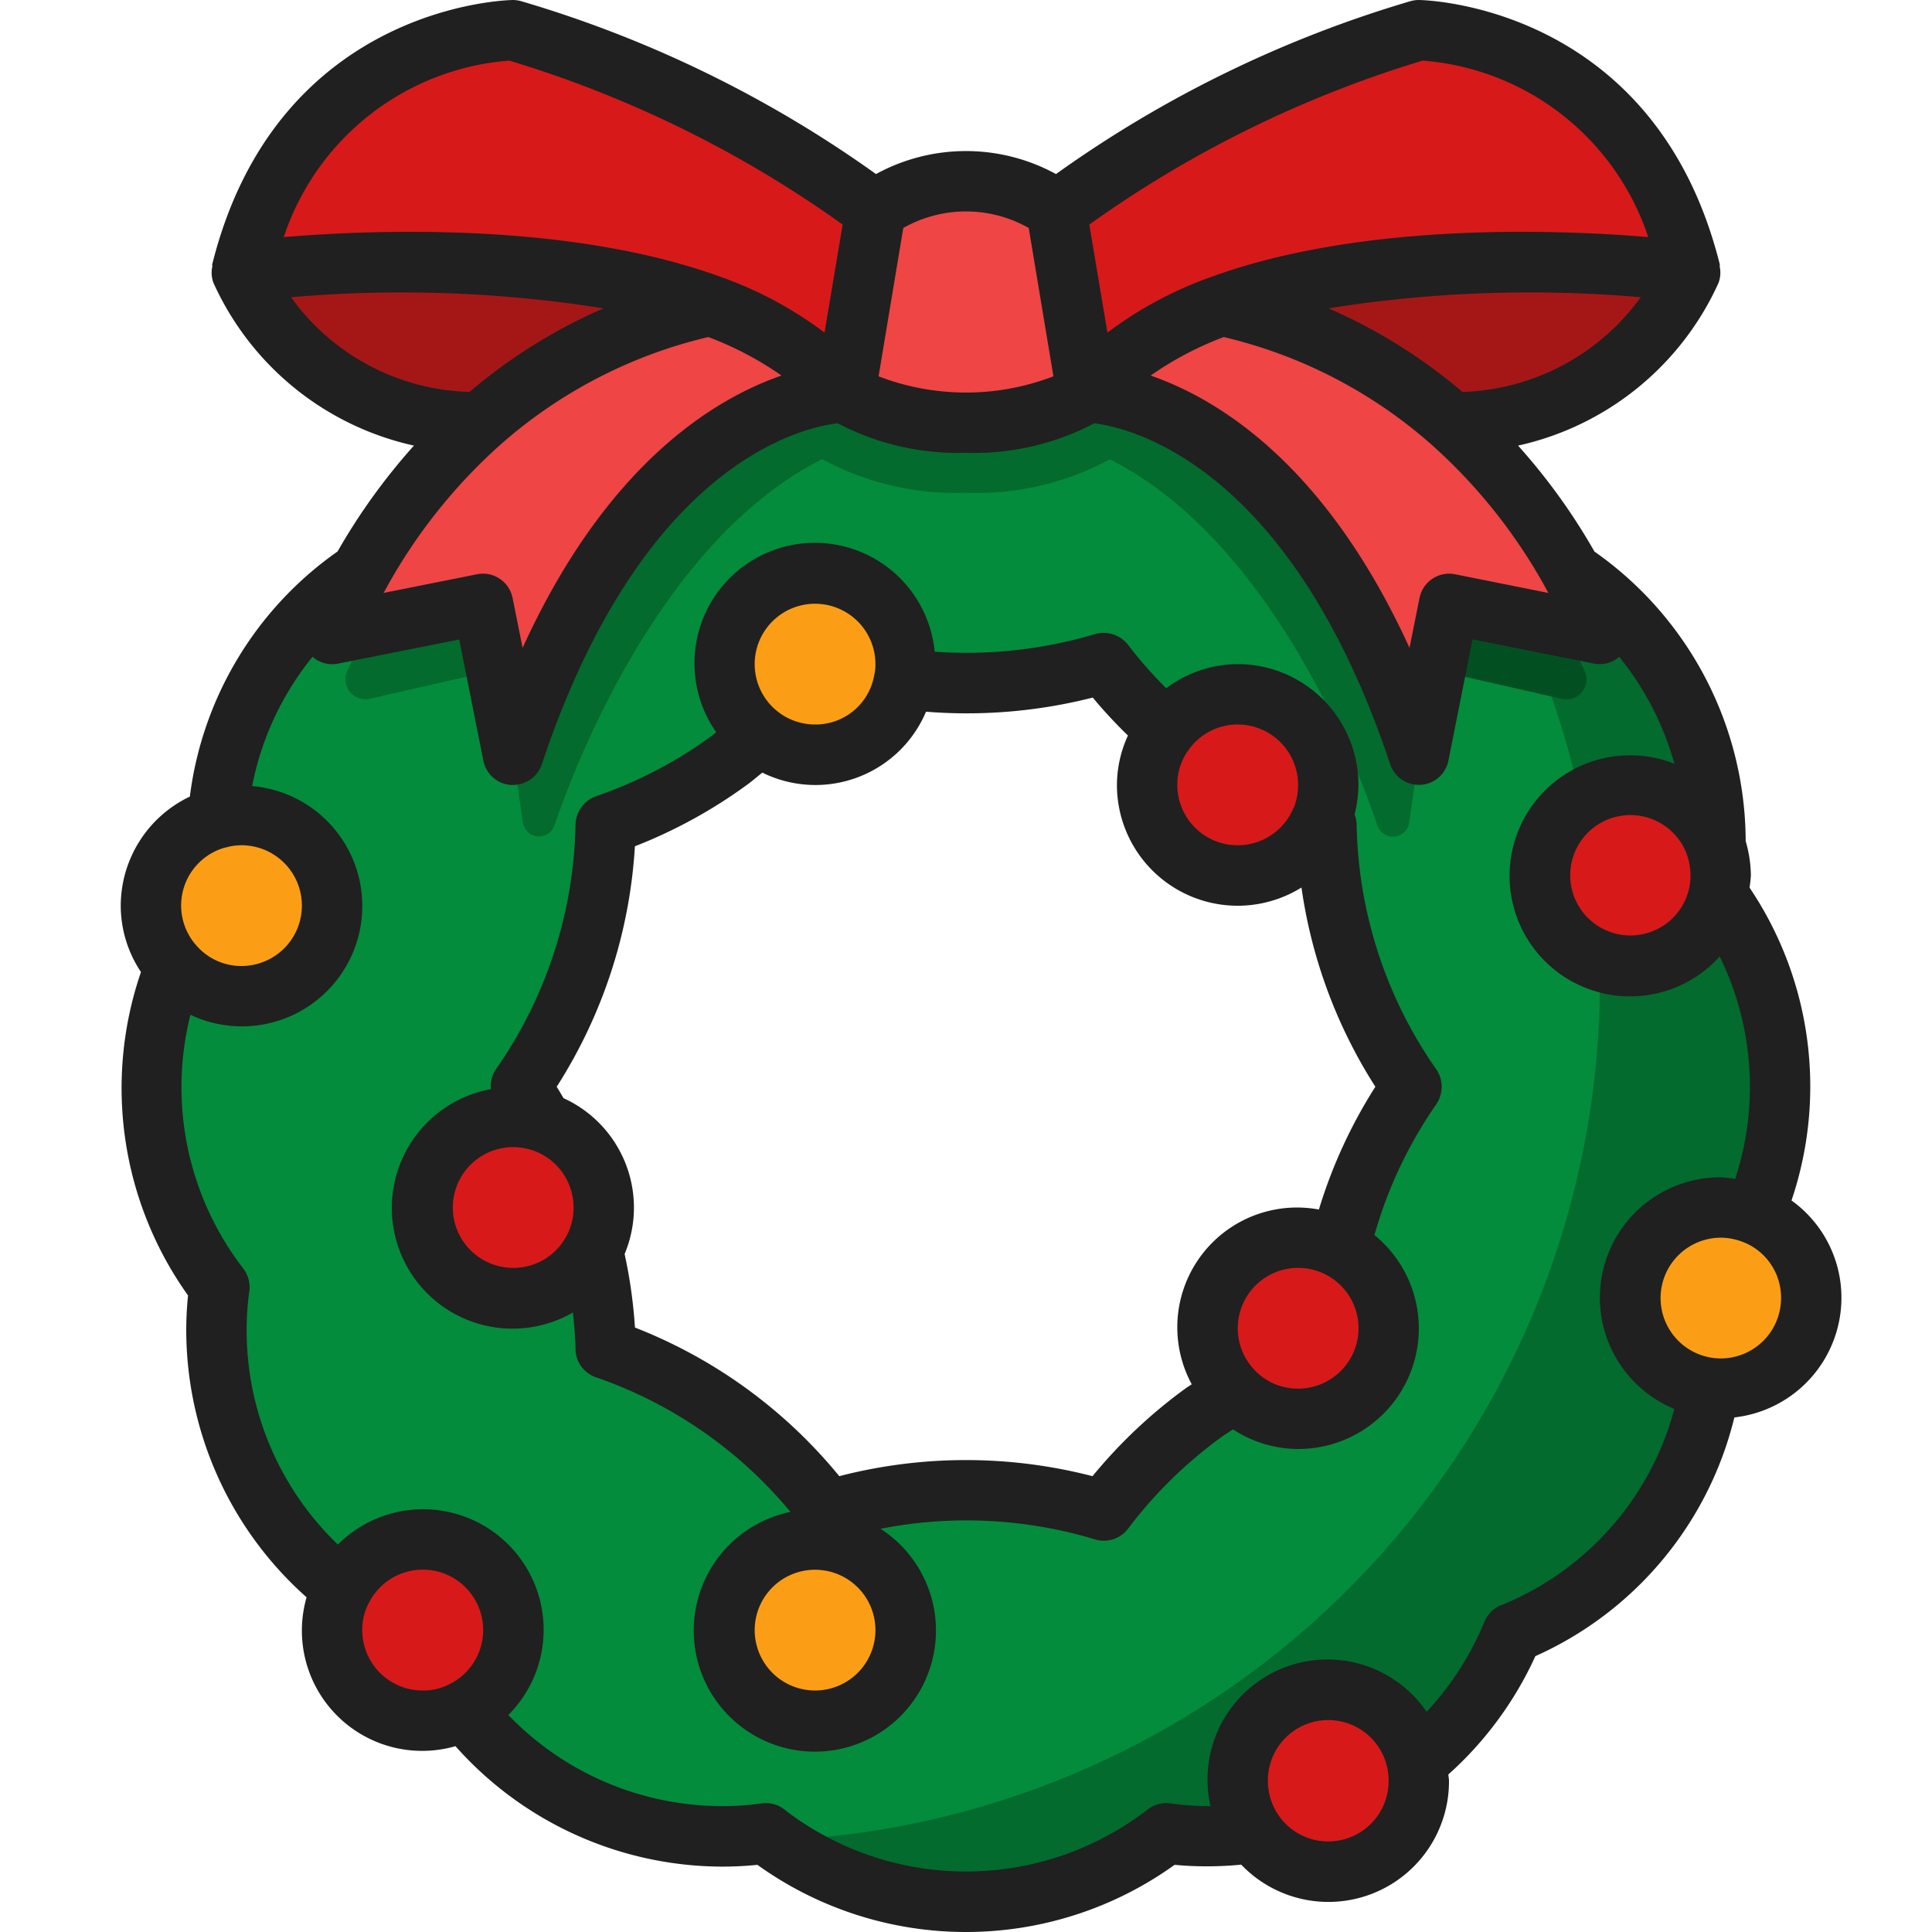 <svg xmlns="http://www.w3.org/2000/svg" viewBox="0 0 64 64"><title>christmas wreath</title><g id="_4_christmas_wreath" data-name="4_christmas wreath"><path d="M56.737,29.381a10.835,10.835,0,0,1,0,13.24l-.01.01a10.375,10.375,0,0,1,.1,1.47,10.8,10.8,0,0,1-6.73,10,10.8,10.8,0,0,1-10,6.73,10.361,10.361,0,0,1-1.469-.1l-.011.01a10.834,10.834,0,0,1-13.239,0l-.011-.01a10.361,10.361,0,0,1-1.469.1,10.8,10.8,0,0,1-10-6.73,10.8,10.8,0,0,1-6.731-10,10.525,10.525,0,0,1,.1-1.47l-.01-.01a10.835,10.835,0,0,1,0-13.24l.01-.01a10.525,10.525,0,0,1-.1-1.47,10.8,10.8,0,0,1,6.731-10,10.8,10.8,0,0,1,10-6.73,10.361,10.361,0,0,1,1.469.1l.011-.01a10.834,10.834,0,0,1,13.239,0l.011.01a10.361,10.361,0,0,1,1.469-.1,10.8,10.8,0,0,1,10,6.73,10.8,10.8,0,0,1,6.73,10,10.375,10.375,0,0,1-.1,1.47ZM46.757,36l-.01-.02a15.62,15.62,0,0,1-2.809-8.64v-.02a15.569,15.569,0,0,1-7.371-5.36h-.009a15.629,15.629,0,0,1-9.12,0,15.782,15.782,0,0,1-3.29,3.23,15.337,15.337,0,0,1-4.09,2.13v.02a15.638,15.638,0,0,1-2.811,8.64l-.01.02.01.02a15.638,15.638,0,0,1,2.811,8.64v.02a15.563,15.563,0,0,1,7.369,5.36h.011a15.629,15.629,0,0,1,9.12,0,15.729,15.729,0,0,1,3.289-3.23,15.328,15.328,0,0,1,4.091-2.13v-.02a15.62,15.62,0,0,1,2.809-8.64Z" style="fill:#038c3b"/><path d="M56.737,42.621a10.835,10.835,0,0,0,0-13.24l-.009-.01a10.525,10.525,0,0,0,.1-1.47,10.8,10.8,0,0,0-6.73-10,10.779,10.779,0,0,0-5.756-5.85A28.489,28.489,0,0,1,25.7,60.969a10.827,10.827,0,0,0,12.918-.228l.011-.01a10.365,10.365,0,0,0,1.47.1,10.8,10.8,0,0,0,10-6.73,10.8,10.8,0,0,0,6.73-10,10.525,10.525,0,0,0-.1-1.47Z" style="fill:#036b2d"/><path d="M16,20l-3.723.744c-.064.112-.133.228-.192.335-.233.423-.425.807-.578,1.136a.663.663,0,0,0,.751.929l4.181-.951Z" style="fill:#036b2d"/><path d="M36,13a7,7,0,0,1-4,1,7,7,0,0,1-4-1s-7,0-11,12l.32,2.242a.542.542,0,0,0,1.049.1c1.248-3.663,4.208-9.8,8.868-12.133A9.273,9.273,0,0,0,32,16.324a9.276,9.276,0,0,0,4.763-1.108c4.66,2.329,7.62,8.47,8.868,12.133a.542.542,0,0,0,1.049-.1L47,25C43,13,36,13,36,13Z" style="fill:#036b2d"/><path d="M51.915,21.083c-.059-.107-.128-.223-.192-.335L48,20,47.561,22.2l4.181.951a.663.663,0,0,0,.751-.929C52.34,21.89,52.148,21.506,51.915,21.083Z" style="fill:#025022"/><path d="M8,27a3.006,3.006,0,1,1-.8.11A3,3,0,0,1,8,27Z" style="fill:#fc9e15"/><path d="M14,51a3,3,0,0,1,1.38,5.66A2.907,2.907,0,0,1,14,57a3,3,0,0,1-3-3,2.907,2.907,0,0,1,.34-1.38A3.009,3.009,0,0,1,14,51Z" style="fill:#d81919"/><path d="M17.97,37.164A3,3,0,0,1,20,40a2.918,2.918,0,0,1-.35,1.41A3,3,0,1,1,17,37,3.082,3.082,0,0,1,17.97,37.164Z" style="fill:#d81919"/><circle cx="27" cy="54.004" r="3" style="fill:#fc9e15"/><path d="M46.94,58.384A3.179,3.179,0,0,1,47,59a2.975,2.975,0,1,1-.06-.62Z" style="fill:#d81919"/><path d="M44.37,41.334A3,3,0,1,1,43,41,2.991,2.991,0,0,1,44.37,41.334Z" style="fill:#d81919"/><path d="M58.13,40.224A3,3,0,0,1,57,46c-.11,0-.23-.01-.34-.02A3,3,0,0,1,57,40,3.033,3.033,0,0,1,58.13,40.224Z" style="fill:#fc9e15"/><path d="M56.83,28v.02h.01A3.145,3.145,0,0,1,57,29a2.815,2.815,0,0,1-.07.65,2.993,2.993,0,1,1-.1-1.66Z" style="fill:#d81919"/><path d="M56,9a8.615,8.615,0,0,1-7.89,5,16.913,16.913,0,0,0-7.65-3.89C46.85,7.784,56,9,56,9Z" style="fill:#a51717"/><path d="M53,21l-5-1-1,5C43,13,36,13,36,13a10.239,10.239,0,0,1,4.46-2.89A16.913,16.913,0,0,1,48.11,14a18.86,18.86,0,0,1,3.94,4.94A13.913,13.913,0,0,1,53,21Z" style="fill:#ef4545"/><path d="M56,9s-9.15-1.22-15.54,1.11A10.239,10.239,0,0,0,36,13L35,7A37.913,37.913,0,0,1,47,1S54,1,56,9Z" style="fill:#d81919"/><path d="M35,7l1,6a7,7,0,0,1-4,1,7,7,0,0,1-4-1l1-6a4.38,4.38,0,0,1,3-1A4.38,4.38,0,0,1,35,7Z" style="fill:#ef4545"/><path d="M27,19a3,3,0,0,1,3,3,2.206,2.206,0,0,1-.05.51A3,3,0,1,1,27,19Z" style="fill:#fc9e15"/><path d="M41,23a3,3,0,0,1,3,3,3.027,3.027,0,0,1-.26,1.24h-.01A3,3,0,0,1,38,26a2.942,2.942,0,0,1,.62-1.82A2.984,2.984,0,0,1,41,23Z" style="fill:#d81919"/><path d="M8,9a8.615,8.615,0,0,0,7.89,5,16.913,16.913,0,0,1,7.65-3.89C17.15,7.784,8,9,8,9Z" style="fill:#a51717"/><path d="M11,21l5-1,1,5c4-12,11-12,11-12a10.239,10.239,0,0,0-4.46-2.89A16.913,16.913,0,0,0,15.89,14a18.86,18.86,0,0,0-3.94,4.94A13.913,13.913,0,0,0,11,21Z" style="fill:#ef4545"/><path d="M8,9s9.15-1.22,15.54,1.11A10.239,10.239,0,0,1,28,13l1-6A37.913,37.913,0,0,0,17,1S10,1,8,9Z" style="fill:#d81919"/><path d="M47.57,35.412a14.6,14.6,0,0,1-2.63-8.088.963.963,0,0,0-.068-.345A4.1,4.1,0,0,0,45,26a4,4,0,0,0-4-4,3.945,3.945,0,0,0-2.366.8,13.864,13.864,0,0,1-1.265-1.439,1.03,1.03,0,0,0-1.106-.353,14.862,14.862,0,0,1-5.3.58,3.988,3.988,0,1,0-7.237,2.669c-.055.041-.1.087-.16.127a14.332,14.332,0,0,1-3.823,1.992,1.025,1.025,0,0,0-.678.947,14.6,14.6,0,0,1-2.63,8.088,1.383,1.383,0,0,0-.089.153,1,1,0,0,0-.081.514,4,4,0,1,0,2.714,7.4c.041.4.079.8.086,1.2a1,1,0,0,0,.675.946,14.5,14.5,0,0,1,6.445,4.46,4.012,4.012,0,1,0,2.984.559,14.733,14.733,0,0,1,7.1.35,1.014,1.014,0,0,0,.3.045,1,1,0,0,0,.8-.4,14.67,14.67,0,0,1,3.081-3.025c.127-.092.263-.175.394-.264A3.962,3.962,0,0,0,43,48a3.993,3.993,0,0,0,2.53-7.088,14.533,14.533,0,0,1,2.04-4.32,1.233,1.233,0,0,0,.089-.154,1.032,1.032,0,0,0-.089-1.03ZM41,24a2,2,0,0,1,2,2,2.048,2.048,0,0,1-.131.732c-.018.031-.035.063-.05.1A2,2,0,0,1,39,26a1.935,1.935,0,0,1,.409-1.205l.006-.008A1.982,1.982,0,0,1,41,24ZM27,20a2,2,0,0,1,2,2,1.436,1.436,0,0,1-.037.349A1.973,1.973,0,0,1,27,24a2,2,0,0,1,0-4ZM17,42a2,2,0,0,1,0-4,2.115,2.115,0,0,1,.651.108A2,2,0,0,1,19,40a1.93,1.93,0,0,1-.235.944A1.984,1.984,0,0,1,17,42ZM27,56a2,2,0,1,1,2-2A2,2,0,0,1,27,56ZM43,46a1.961,1.961,0,0,1-1.413-.587A2,2,0,0,1,43,42a2.024,2.024,0,0,1,.913.219A2,2,0,0,1,43,46Zm.689-5.933a3.967,3.967,0,0,0-4.211,5.789c-.071.05-.147.094-.215.144A16.665,16.665,0,0,0,36.191,48.9a16.763,16.763,0,0,0-8.389,0,16.49,16.49,0,0,0-6.768-4.923,16.4,16.4,0,0,0-.343-2.436,3.983,3.983,0,0,0-2.024-5.163c-.073-.124-.14-.243-.226-.377a16.6,16.6,0,0,0,2.591-7.967,16.393,16.393,0,0,0,3.7-2.026c.178-.127.347-.276.521-.414a3.978,3.978,0,0,0,5.423-2.018,16.911,16.911,0,0,0,5.523-.468,15.652,15.652,0,0,0,1.166,1.257A3.937,3.937,0,0,0,37,26,4,4,0,0,0,43.113,29.4,16.565,16.565,0,0,0,45.561,36,16.446,16.446,0,0,0,43.689,40.071Z" style="fill:#202020"/><path d="M61,43a3.967,3.967,0,0,0-1.654-3.233,11.787,11.787,0,0,0-1.39-10.363A3.994,3.994,0,0,0,58,29a4.166,4.166,0,0,0-.172-1.137,11.752,11.752,0,0,0-5.01-9.592,20.23,20.23,0,0,0-2.53-3.51,9.547,9.547,0,0,0,6.64-5.389.96.96,0,0,0,.036-.557.108.108,0,0,0,.006-.058C54.806.1,47.078,0,47,0a1.02,1.02,0,0,0-.275.038A39.225,39.225,0,0,0,34.981,5.766a6.212,6.212,0,0,0-5.962,0A39.225,39.225,0,0,0,17.275.042,1.02,1.02,0,0,0,17,0c-.078,0-7.806.1-9.97,8.757a.108.108,0,0,0,.006.058.96.96,0,0,0,.036.557,9.547,9.547,0,0,0,6.64,5.389,20.367,20.367,0,0,0-2.529,3.507,11.7,11.7,0,0,0-4.894,8.12A4.01,4.01,0,0,0,4,30,3.965,3.965,0,0,0,4.67,32.2,11.822,11.822,0,0,0,6.229,42.914,11.438,11.438,0,0,0,6.17,44.1a11.847,11.847,0,0,0,3.986,8.813,3.984,3.984,0,0,0,4.932,4.931A11.845,11.845,0,0,0,23.9,61.834a11.438,11.438,0,0,0,1.19-.059,11.842,11.842,0,0,0,13.82,0,11.626,11.626,0,0,0,2.207-.006A3.995,3.995,0,0,0,48,59c0-.075-.018-.145-.021-.219a11.845,11.845,0,0,0,2.882-3.919,11.7,11.7,0,0,0,6.592-7.908A3.992,3.992,0,0,0,61,43ZM55.873,28.29c.009.029.019.058.03.085A2.193,2.193,0,0,1,56,29a1.916,1.916,0,0,1-.047.438,1.994,1.994,0,1,1-.08-1.152ZM40.537,11.165a15.894,15.894,0,0,1,6.91,3.587,17.945,17.945,0,0,1,3.726,4.673c.041.074.08.146.118.217L48.2,19.023a1,1,0,0,0-1.176.785l-.332,1.654c-2.777-6.087-6.343-8.248-8.576-9.021A10.93,10.93,0,0,1,40.537,11.165Zm7.909,1.818a17.769,17.769,0,0,0-4.438-2.769,42.438,42.438,0,0,1,10.344-.368A7.569,7.569,0,0,1,48.446,12.983ZM47.126,2.008A8.563,8.563,0,0,1,54.6,7.854c-2.932-.246-9.454-.512-14.479,1.32a12.784,12.784,0,0,0-3.436,1.844l-.6-3.579A37.725,37.725,0,0,1,47.126,2.008ZM34.078,7.551l.818,4.915a8.07,8.07,0,0,1-5.792,0l.818-4.914a4.214,4.214,0,0,1,4.156,0ZM12.825,19.429a17.949,17.949,0,0,1,3.729-4.678,15.9,15.9,0,0,1,6.909-3.586,10.869,10.869,0,0,1,2.425,1.276c-2.233.773-5.8,2.934-8.576,9.021l-.332-1.654a1,1,0,0,0-1.176-.785l-3.1.619C12.747,19.573,12.785,19.5,12.825,19.429ZM16.874,2.008a37.725,37.725,0,0,1,11.04,5.431l-.6,3.579a12.814,12.814,0,0,0-3.434-1.844C18.857,7.342,12.334,7.609,9.4,7.854A8.558,8.558,0,0,1,16.874,2.008ZM9.641,9.846a42.5,42.5,0,0,1,10.35.369,17.731,17.731,0,0,0-4.437,2.768A7.53,7.53,0,0,1,9.641,9.846ZM7.466,28.078h0A1.955,1.955,0,0,1,8,28a2,2,0,1,1,0,4,1.966,1.966,0,0,1-1.479-.662,1.992,1.992,0,0,1,.945-3.264ZM12,54a1.89,1.89,0,0,1,.221-.907l.006-.011a2,2,0,1,1,2.68,2.7A1.89,1.89,0,0,1,14,56,2,2,0,0,1,12,54Zm32,7a1.989,1.989,0,0,1-1.628-.84A2.025,2.025,0,0,1,42,59a2,2,0,0,1,3.96-.418A2.139,2.139,0,0,1,46,59,2,2,0,0,1,44,61Zm5.723-7.826a1,1,0,0,0-.548.547,9.883,9.883,0,0,1-1.916,2.985,3.976,3.976,0,0,0-7.16,3.124,9.294,9.294,0,0,1-1.328-.09,1.014,1.014,0,0,0-.773.217,9.842,9.842,0,0,1-11.968.022,1,1,0,0,0-.8-.239,9.283,9.283,0,0,1-1.329.09,9.842,9.842,0,0,1-7.062-3.018,3.993,3.993,0,0,0-5.647-5.647A9.844,9.844,0,0,1,8.17,44.1a9.283,9.283,0,0,1,.09-1.329A1.021,1.021,0,0,0,8.042,42a9.835,9.835,0,0,1-1.734-8.384A3.987,3.987,0,1,0,8.353,26.04a9.737,9.737,0,0,1,2-4.283.984.984,0,0,0,.841.227l4.019-.8.8,4.019a1,1,0,0,0,.918.8L17,26a1,1,0,0,0,.949-.684c3.314-9.941,8.577-11.149,9.8-11.295A8.559,8.559,0,0,0,32,15a8.559,8.559,0,0,0,4.252-.978c1.2.151,6.493,1.377,9.8,11.294A1,1,0,0,0,47,26l.062,0a1,1,0,0,0,.918-.8l.8-4.019,4.019.8a.982.982,0,0,0,.838-.224A9.767,9.767,0,0,1,55.467,25.3a3.993,3.993,0,1,0,1.5,6.385,9.8,9.8,0,0,1,.514,7.37A3.96,3.96,0,0,0,57,39a3.987,3.987,0,0,0-1.534,7.673A9.724,9.724,0,0,1,49.723,53.178ZM57,45c-.08,0-.167-.008-.227-.014A2,2,0,0,1,57,41a2.018,2.018,0,0,1,.73.14c.011.005.023.007.034.012A1.977,1.977,0,0,1,59,43,2,2,0,0,1,57,45Z" style="fill:#202020"/></g></svg>
